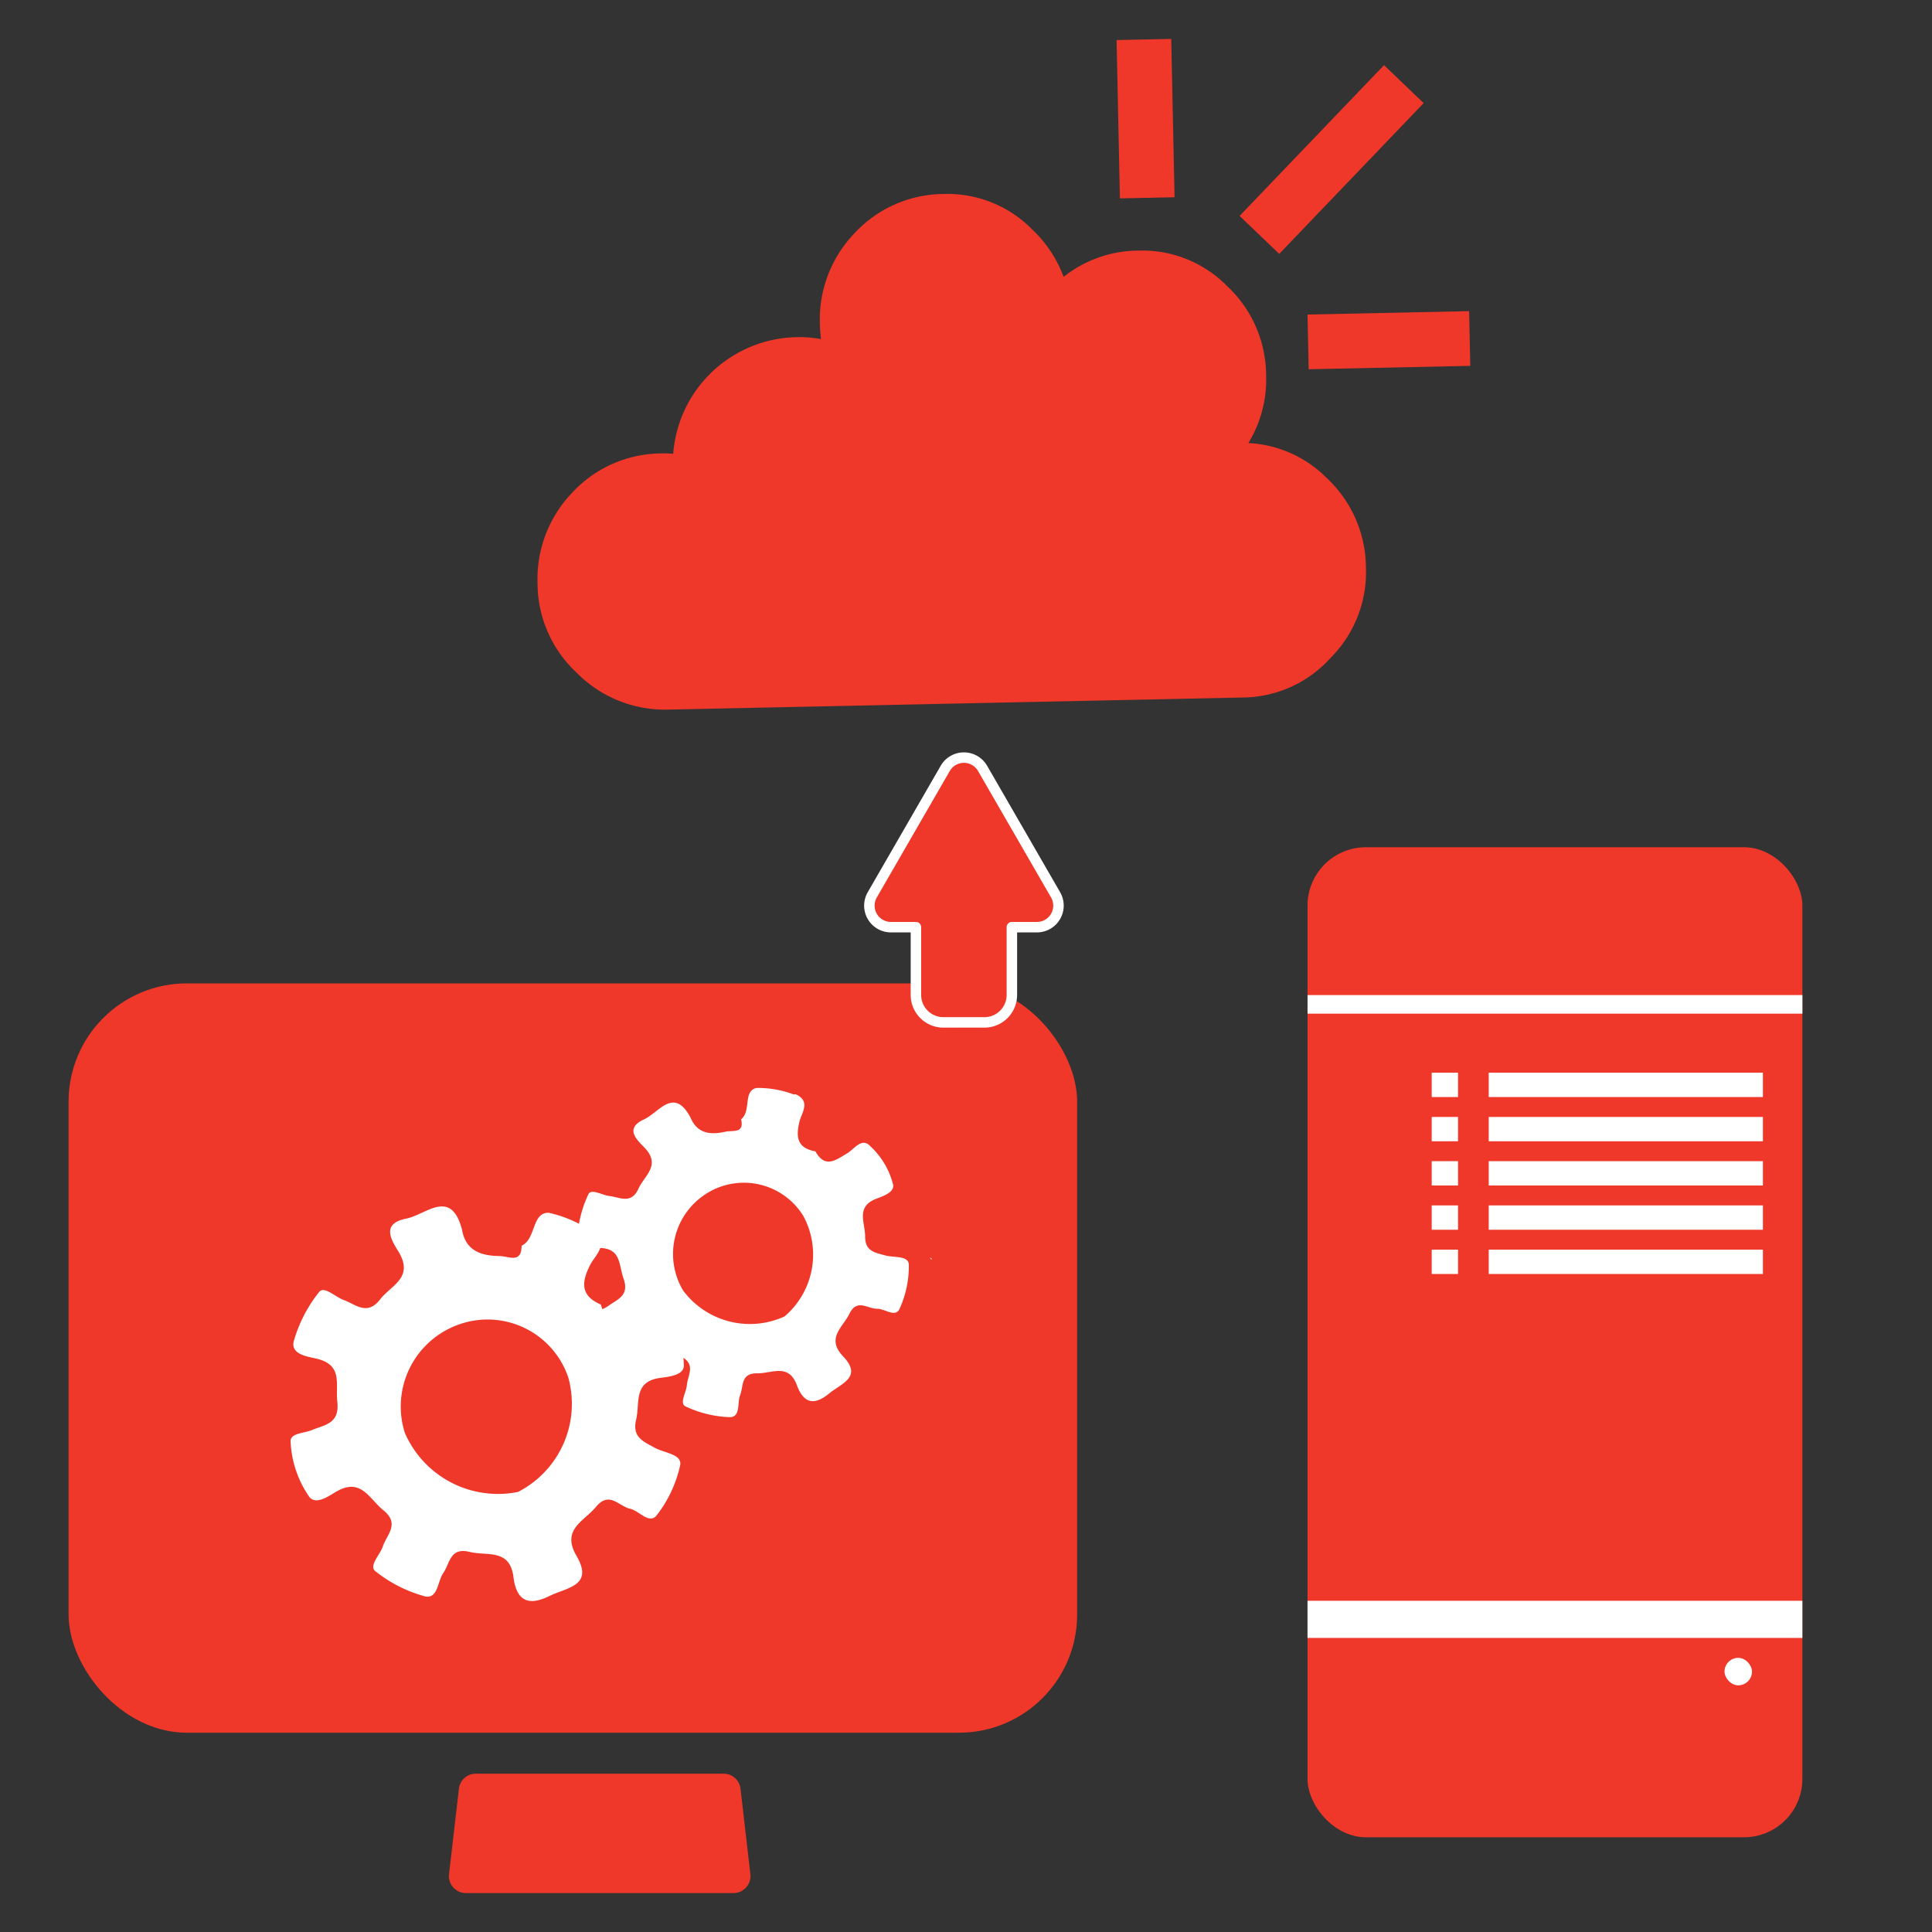 <svg id="Layer_1" data-name="Layer 1" xmlns="http://www.w3.org/2000/svg" viewBox="0 0 62 62"><rect x="0" y="0" width="62" height="62" fill="#333333" stroke="none"/><defs><style>.cls-1,.cls-3{fill:#ef3829;}.cls-2{fill:#fff;}.cls-3{stroke:#fff;stroke-linejoin:round;stroke-width:0.336px;}</style></defs><title>CES_Icons_Cloud</title><rect class="cls-1" x="2.201" y="31.558" width="32.366" height="24.047" rx="3.795"/><path class="cls-2" d="M14.826,39.457c.118.698.63.844,1.221.852.273.003.69.25.692-.332.471-.222.32-1.071.872-1.058A4.024,4.024,0,0,1,18.962,39.497a.39.39,0,0,0,.086.018c.519.405.053.76-.105,1.07-.29.568-.318.995.339,1.28.215.752.694.518,1.201.358.299-.094.701-.493.94-.058a3.07,3.07,0,0,1,.523,1.677c-.025.293-.482.339-.752.375-.882.117-.651.802-.779,1.338-.136.568.228.702.6.907.296.163.879.205.813.555a4.011,4.011,0,0,1-.748,1.603c-.238.317-.563-.138-.861-.203-.36-.079-.667-.579-1.093-.06-.382.466-1.122.721-.626,1.571.564.967-.306,1.012-.874,1.292-.718.354-1.059.099-1.148-.608-.116-.925-.844-.671-1.403-.809-.638-.158-.632.362-.849.675-.187.27-.173.854-.599.748a4.387,4.387,0,0,1-1.578-.802c-.224-.174.143-.521.234-.792.128-.387.561-.73.018-1.168-.456-.367-.715-1.065-1.52-.59-.243.143-.676.455-.878.129A3.364,3.364,0,0,1,9.325,46.246c.002-.259.432-.249.671-.349.422-.176.909-.2.829-.917-.064-.57.189-1.173-.665-1.379-.274-.066-.848-.128-.73-.57a4.503,4.503,0,0,1,.813-1.571c.159-.202.515.16.783.257.395.143.754.52,1.173-.019.354-.456,1.085-.69.598-1.516-.194-.329-.618-.906.238-1.075C13.674,38.981,14.471,38.115,14.826,39.457Zm3.412,4.751a2.734,2.734,0,0,0-3.533-1.696,2.791,2.791,0,0,0-1.714,3.468,3.259,3.259,0,0,0,3.632,1.898A3.176,3.176,0,0,0,18.238,44.208Z"/><path class="cls-2" d="M28.755,40.746c.024.046.014.078-.038.094Z"/><path class="cls-2" d="M29.888,40.422a.403.403,0,0,1-.031-.038.068.068,0,0,1-.004-.025.336.336,0,0,1,.048.033Z"/><path class="cls-2" d="M22.16,35.865c.225.534.661.555,1.134.45.218-.048.598.07.489-.395.334-.266.054-.914.497-1.007a3.298,3.298,0,0,1,1.187.207.32.32,0,0,0,.072-.002c.49.225.185.596.117.873-.124.507-.067.854.511.957.313.559.651.283,1.025.06.221-.131.466-.525.739-.223a2.516,2.516,0,0,1,.732,1.239c.035.239-.321.361-.53.44-.682.259-.369.762-.37,1.214-.002.479.313.518.649.611.267.074.74-.002.753.29A3.287,3.287,0,0,1,28.869,41.999c-.131.297-.475-.004-.725-0-.302.004-.641-.337-.883.158-.218.444-.76.786-.204,1.371.632.665-.054.865-.454,1.194-.507.417-.827.278-1.03-.269-.266-.716-.8-.376-1.271-.382-.538-.006-.436.408-.55.698-.099.251.023.714-.338.709a3.595,3.595,0,0,1-1.41-.343c-.211-.097.017-.443.037-.676.03-.333.311-.688-.205-.935-.432-.207-.771-.715-1.323-.186-.167.16-.453.49-.676.268a2.757,2.757,0,0,1-.788-1.291c-.047-.207.298-.28.47-.405.303-.22.688-.33.489-.887-.158-.443-.069-.971-.79-.975-.231-.001-.701.057-.689-.318a3.69,3.69,0,0,1,.354-1.406c.089-.191.441.031.673.058.342.04.699.273.932-.235.197-.43.736-.754.192-1.322-.217-.226-.663-.607-.012-.903C21.152,35.701,21.625,34.861,22.16,35.865Zm3.615,3.149a2.24,2.24,0,0,0-3.137-.689,2.287,2.287,0,0,0-.716,3.089,2.671,2.671,0,0,0,3.254.832A2.603,2.603,0,0,0,25.775,39.014Z"/><path class="cls-1" d="M23.539,60.751H14.951a.545.545,0,0,1-.541-.607l.317-2.742a.545.545,0,0,1,.541-.482h7.954a.546.546,0,0,1,.542.482l.316,2.742a.545.545,0,0,1-.541.607"/><path class="cls-1" d="M39.893,22.384A3.837,3.837,0,0,0,42.7,21.112a3.89,3.89,0,0,0,1.134-2.903A3.955,3.955,0,0,0,42.579,15.343a3.797,3.797,0,0,0-2.518-1.124,3.903,3.903,0,0,0,.57-2.176,3.943,3.943,0,0,0-1.255-2.866,3.821,3.821,0,0,0-2.857-1.135,3.89,3.89,0,0,0-2.386.842,3.999,3.999,0,0,0-1.006-1.518,3.808,3.808,0,0,0-2.857-1.14,3.926,3.926,0,0,0-2.848,1.259,3.993,3.993,0,0,0-1.111,2.916,4.233,4.233,0,0,0,.037.479,4.139,4.139,0,0,0-.798-.06A4.049,4.049,0,0,0,21.604,14.561a3.785,3.785,0,0,0-.394-.01,3.929,3.929,0,0,0-2.844,1.255,4.005,4.005,0,0,0-1.116,2.916A3.927,3.927,0,0,0,18.487,21.57a3.98,3.98,0,0,0,2.895,1.203Z"/><rect class="cls-1" x="39.383" y="4.238" width="6.7" height="1.761" transform="translate(9.477 32.438) rotate(-46.232)"/><rect class="cls-1" x="35.886" y="1.266" width="1.754" height="5.082" transform="translate(-0.072 0.772) rotate(-1.201)"/><rect class="cls-1" x="41.978" y="10.039" width="5.187" height="1.756" transform="translate(-0.219 0.937) rotate(-1.201)"/><path class="cls-3" d="M27.992,28.716l2.342-4.058a.692.692,0,0,1,1.198,0l2.343,4.058a.692.692,0,0,1-.599,1.038h-.804v2.174a.882.882,0,0,1-.882.882h-1.315a.882.882,0,0,1-.882-.882v-2.174H28.59A.692.692,0,0,1,27.992,28.716Z"/><rect class="cls-1" x="41.96" y="27.189" width="15.88" height="31.771" rx="1.873"/><rect class="cls-2" x="41.96" y="51.371" width="15.88" height="1.192"/><rect class="cls-2" x="41.96" y="31.934" width="15.88" height="0.596" transform="translate(99.801 64.463) rotate(180)"/><rect class="cls-2" x="55.342" y="53.202" width="0.882" height="0.882" rx="0.441"/><rect class="cls-2" x="47.775" y="37.263" width="8.799" height="0.781"/><rect class="cls-2" x="47.775" y="38.683" width="8.799" height="0.781"/><rect class="cls-2" x="47.775" y="34.424" width="8.799" height="0.781"/><rect class="cls-2" x="47.775" y="35.844" width="8.799" height="0.781"/><rect class="cls-2" x="47.775" y="40.103" width="8.799" height="0.781"/><rect class="cls-2" x="45.945" y="37.263" width="0.845" height="0.781"/><rect class="cls-2" x="45.945" y="38.683" width="0.845" height="0.781"/><rect class="cls-2" x="45.945" y="34.424" width="0.845" height="0.781"/><rect class="cls-2" x="45.945" y="35.844" width="0.845" height="0.781"/><rect class="cls-2" x="45.945" y="40.103" width="0.845" height="0.781"/></svg>